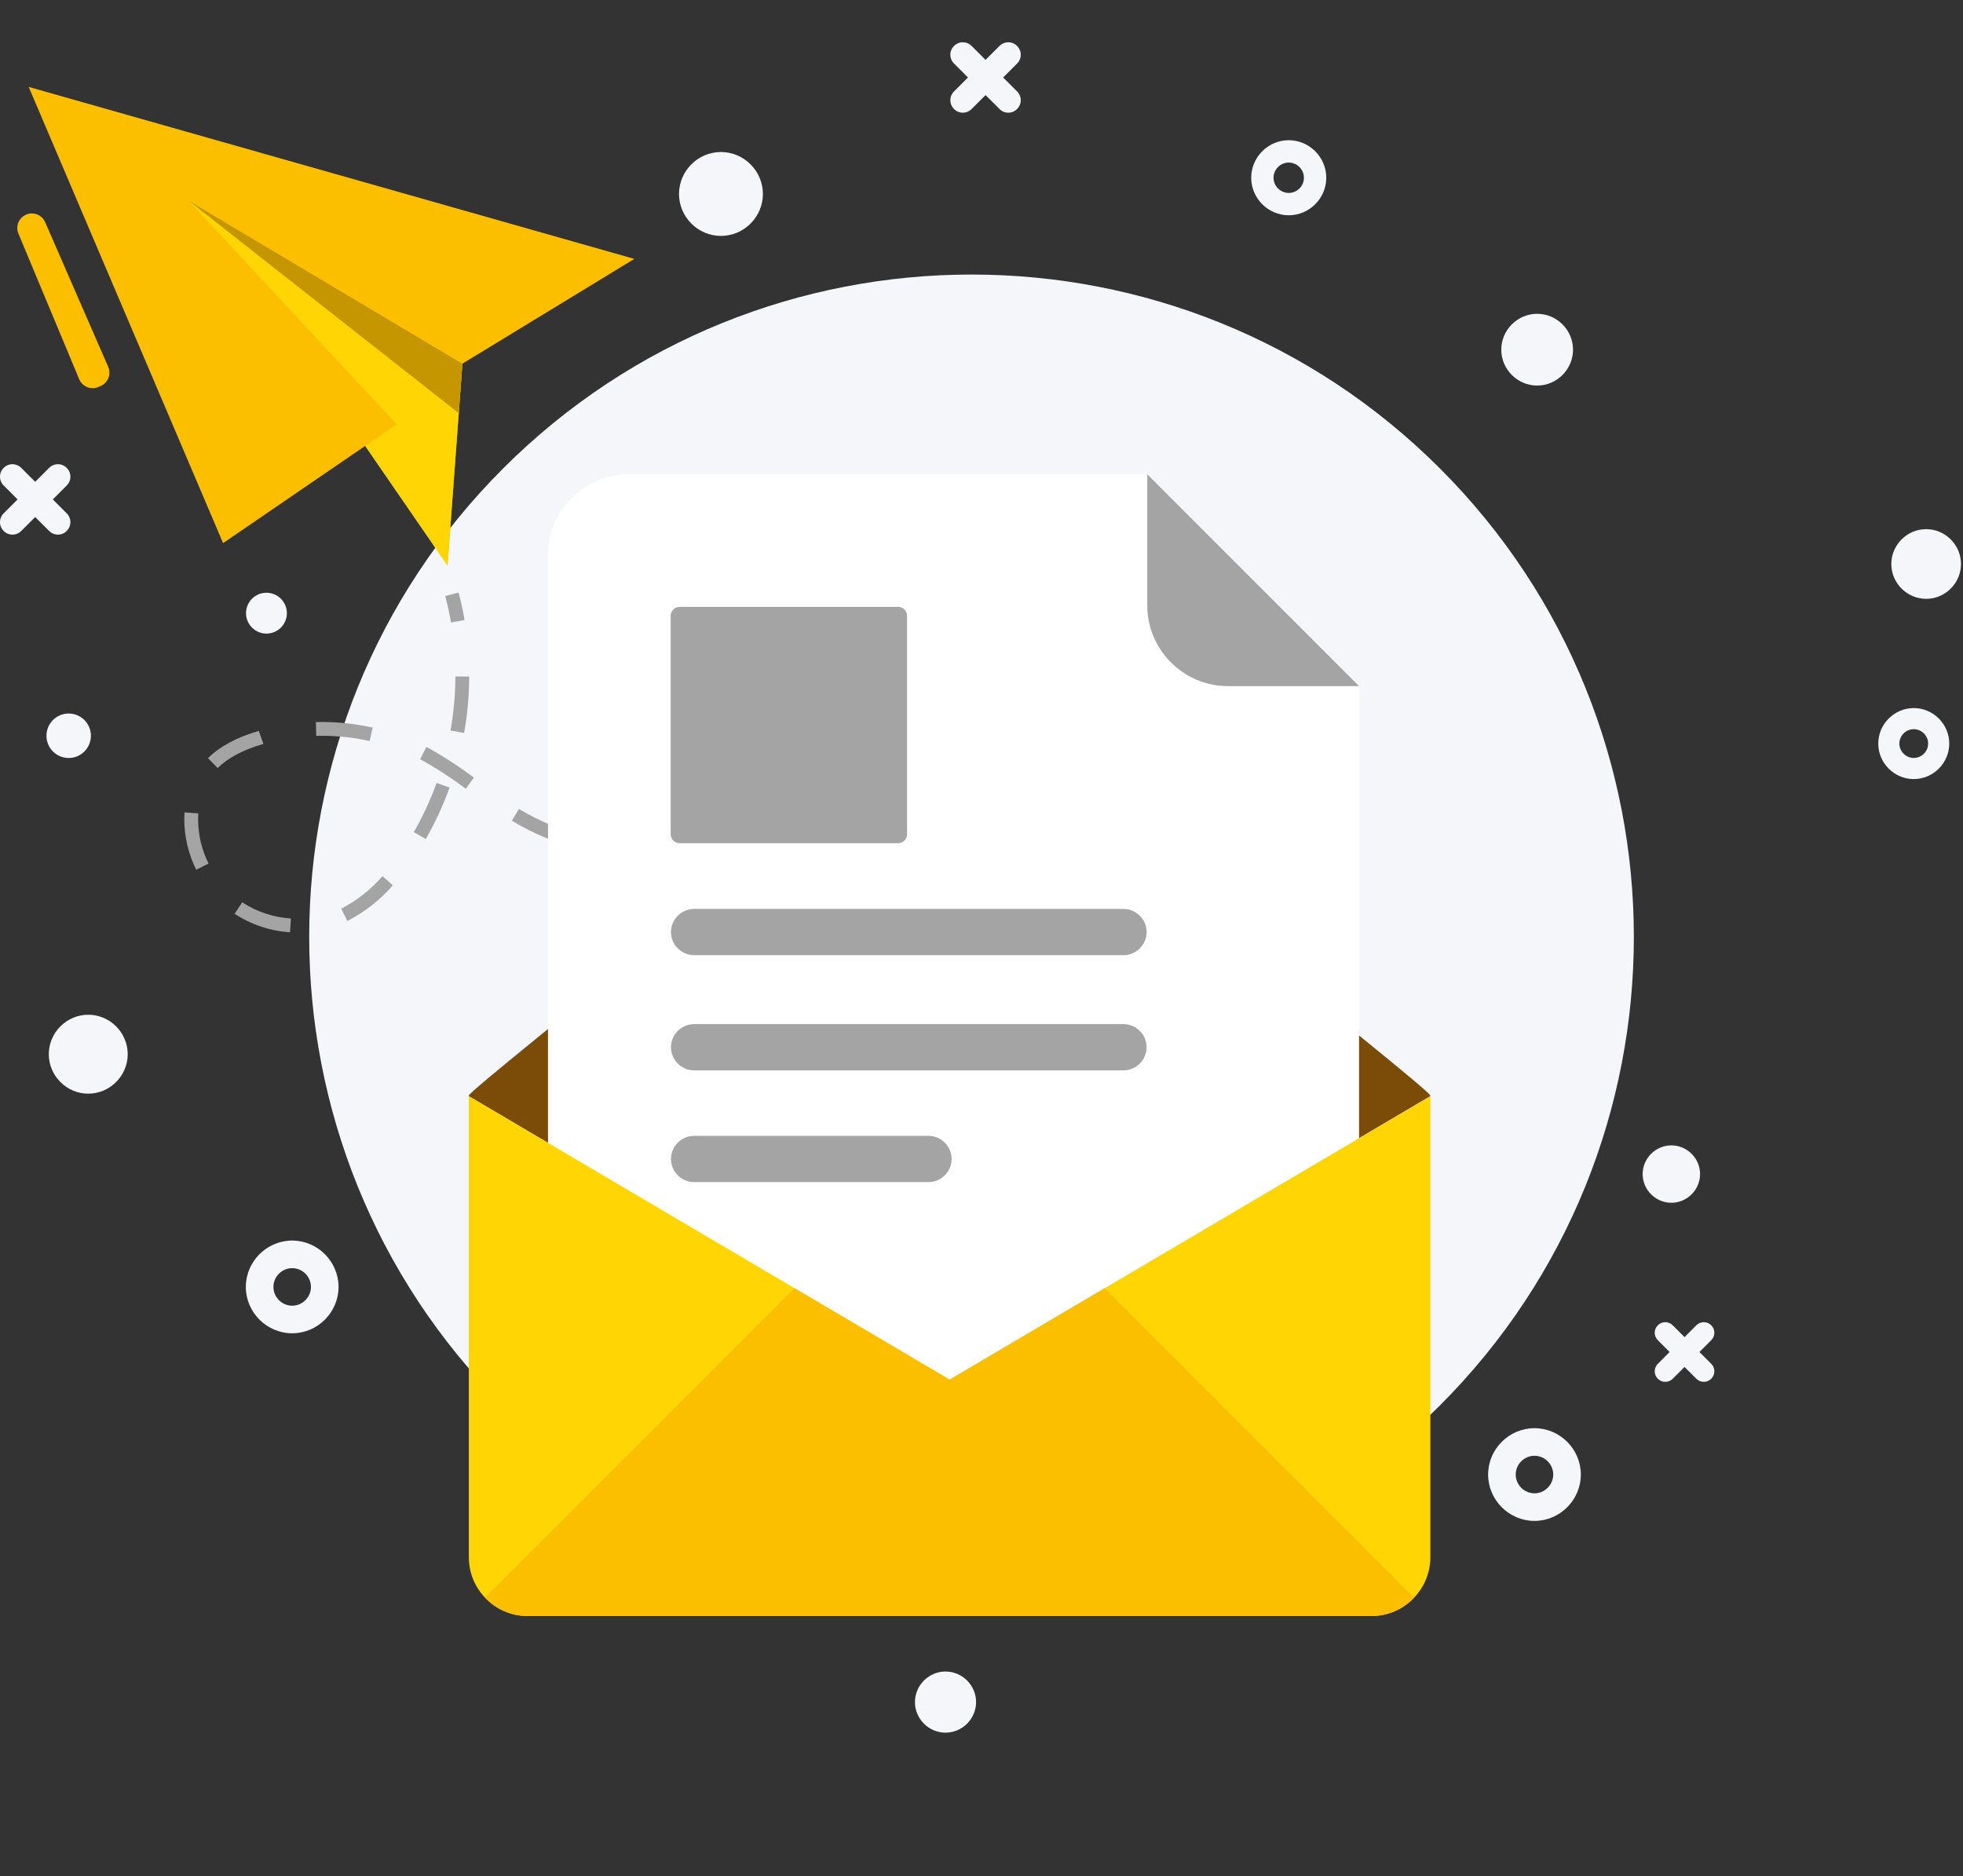<?xml version="1.0" encoding="UTF-8" standalone="no"?><!DOCTYPE svg PUBLIC "-//W3C//DTD SVG 1.1//EN" "http://www.w3.org/Graphics/SVG/1.1/DTD/svg11.dtd"><svg width="100%" height="100%" viewBox="0 0 587 561" version="1.1" xmlns="http://www.w3.org/2000/svg" xmlns:xlink="http://www.w3.org/1999/xlink" xml:space="preserve" xmlns:serif="http://www.serif.com/" style="fill-rule:evenodd;clip-rule:evenodd;stroke-linejoin:round;stroke-miterlimit:1.414;"><rect x="0" y="0" width="587" height="561" fill="#333333" stroke="none"/><g><g><path d="M150.443,140.074c77.31,-77.31 202.841,-77.31 280.15,0c77.31,77.309 77.31,202.841 0,280.15c-77.309,77.31 -202.84,77.31 -280.15,0c-77.309,-77.309 -77.309,-202.841 0,-280.15Z" style="fill:#f5f6fa;"/><g><g><path d="M8.579,25.989l58.132,136.4l42.487,-29.069l24.622,35.777l4.443,-60.353l51.42,-31.333l-181.104,-51.422Z" style="fill:#fcbf00;fill-rule:nonzero;"/><path d="M118.617,126.863l-51.906,35.522l42.488,-29.066l24.622,35.777l4.443,-60.353l-81.936,-48.8l62.289,66.92Z" style="fill:#ffd504;fill-rule:nonzero;"/><path d="M137.175,123.537l-80.847,-63.591l81.936,48.8l-1.089,14.791Z" style="fill:#c69600;fill-rule:nonzero;"/></g><g><path d="M134.863,186.108c-0.458,-2.657 -1.04,-5.307 -1.728,-7.882l3.987,-1.066c0.719,2.692 1.327,5.467 1.807,8.244l-4.066,0.704Z" style="fill:#a5a4a4;fill-rule:nonzero;"/><path d="M86.726,278.754c-5.91,-0.373 -11.622,-2.279 -16.572,-5.53l2.281,-3.437c4.352,2.852 9.371,4.523 14.564,4.849l-0.273,4.118Zm17.141,-3.367l-1.82,-3.7c4.695,-2.426 8.885,-5.725 12.343,-9.721l3.071,2.756c-3.808,4.391 -8.423,8.011 -13.594,10.665Zm-45.2,-15.34c-2.317,-4.66 -3.534,-9.789 -3.557,-14.993c0,-0.417 0.01,-0.837 0.026,-1.254l0.051,-0.894l4.114,0.3l-0.041,0.751c-0.013,0.372 -0.022,0.735 -0.022,1.095c0.022,4.571 1.093,9.076 3.131,13.167l-3.702,1.828Zm159.655,-0.942l-0.019,-4.127c5.374,-0.026 10.9,-0.245 16.438,-0.652l0.3,4.114c-5.62,0.417 -11.246,0.64 -16.716,0.665l-0.003,0Zm-16.737,-0.541l-2.635,-0.2c-5.072,-0.423 -9.67,-0.993 -14.052,-1.753l0.7,-4.067c4.264,0.738 8.744,1.3 13.692,1.709l2.581,0.194l-0.286,4.117Zm50.084,-1.877l-0.557,-4.089c5.307,-0.722 10.777,-1.626 16.26,-2.682l0.78,4.051c-5.55,1.072 -11.096,1.988 -16.48,2.72l-0.003,0Zm-83.167,-4.172c-4.681,-1.574 -9.206,-3.579 -13.517,-5.988c-0.646,-0.363 -1.292,-0.741 -1.928,-1.126l2.132,-3.535c0.6,0.363 1.206,0.719 1.82,1.063c4.09,2.286 8.382,4.189 12.823,5.683l-1.33,3.903Zm-41.181,-1.642l-3.58,-2.056c2.694,-4.697 4.972,-9.622 6.806,-14.717l3.882,1.4c-1.916,5.322 -4.294,10.466 -7.105,15.374l-0.003,-0.001Zm157.141,-0.458l-0.971,-4.009c5.161,-1.254 10.532,-2.676 15.961,-4.229l1.136,3.968c-5.482,1.569 -10.904,3.004 -16.123,4.27l-0.003,0Zm32.065,-9.139l-1.273,-3.927c5.244,-1.699 10.462,-3.474 15.655,-5.323l1.381,3.892c-5.223,1.853 -10.476,3.64 -15.76,5.359l-0.003,-0.001Zm-177.249,-5.437c-3.917,-2.955 -8.021,-5.655 -12.286,-8.082l-1.381,-0.732l1.89,-3.669c0.493,0.251 0.983,0.516 1.47,0.78c4.419,2.516 8.674,5.311 12.737,8.369l-2.43,3.334Zm-74.2,-6.2l-2.886,-2.95c3.634,-3.557 8.6,-6.224 15.187,-8.149l1.387,3.892c-6.057,1.766 -10.588,4.166 -13.681,7.202l-0.007,0.005Zm45.457,-8.057c-4.694,-1.05 -9.49,-1.58 -14.3,-1.581l-1.674,0.019l-0.1,-4.124c5.706,-0.143 11.409,0.415 16.979,1.661l-0.905,4.025Zm28.249,-2.431l-4.063,-0.722c0.944,-5.335 1.434,-10.74 1.464,-16.158l4.127,0.019c-0.028,5.652 -0.537,11.291 -1.52,16.856l-0.008,0.005Z" style="fill:#a5a4a4;fill-rule:nonzero;"/><path d="M348.089,230.099l-1.467,-3.857c2.568,-0.98 5.133,-1.972 7.694,-2.975l1.5,3.847c-2.569,1.002 -5.144,1.997 -7.727,2.985Z" style="fill:#00c8b7;fill-rule:nonzero;"/></g><g><path d="M427.704,327.768l-143.76,84.777l-143.758,-84.777c-0.004,-0.078 0.004,-0.156 0.022,-0.232c0.118,-0.538 8.054,-7.163 20.155,-16.995c0.115,-0.092 0.21,-0.185 0.328,-0.28c39.695,-32.23 123.253,-98.233 123.253,-98.233c0,0 83.561,66 123.256,98.233c12.289,9.972 20.365,16.712 20.482,17.275c0.018,0.076 0.026,0.154 0.022,0.232Z" style="fill:#7a4c08;fill-rule:nonzero;"/><g><path d="M343.067,141.818l-155.112,0c-13.216,0.001 -24.09,10.875 -24.091,24.091l0,234.52c0.001,13.214 10.875,24.087 24.089,24.087c0.001,0 0.001,0 0.002,0l194.359,0c0.001,0 0.001,0 0.002,0c13.214,0 24.088,-10.873 24.089,-24.087l0,-195.274l-63.338,-63.337Z" style="fill:#fff;fill-rule:nonzero;"/><path d="M343.067,181.067c0,13.214 10.873,24.087 24.087,24.087c0.001,0 0.003,0 0.004,0l39.246,0l-63.337,-63.337l0,39.25Z" style="fill:#a5a4a4;fill-rule:nonzero;"/><path d="M271.234,184.157c0,-1.489 -1.208,-2.697 -2.697,-2.697l-65.281,0c-1.489,0 -2.697,1.208 -2.697,2.697l0,65.281c0,1.489 1.208,2.697 2.697,2.697l65.281,0c1.489,0 2.697,-1.208 2.697,-2.697l0,-65.281Z" style="fill:#a5a4a4;"/><path d="M335.959,271.775l-128.4,0c-3.793,0.001 -6.913,3.121 -6.914,6.914c0.001,3.793 3.121,6.913 6.914,6.914l128.4,0c3.793,-0.001 6.913,-3.121 6.914,-6.914c-0.001,-3.793 -3.121,-6.913 -6.914,-6.914Z" style="fill:#a5a4a4;fill-rule:nonzero;"/><path d="M335.959,306.217l-128.4,0c-3.793,0.001 -6.913,3.121 -6.914,6.914c0.001,3.793 3.121,6.913 6.914,6.914l128.4,0c3.793,-0.001 6.913,-3.121 6.914,-6.914c-0.001,-3.793 -3.121,-6.913 -6.914,-6.914Z" style="fill:#a5a4a4;fill-rule:nonzero;"/><path d="M277.646,339.627l-70.089,0c-3.793,0.001 -6.913,3.121 -6.914,6.914c0.001,3.793 3.121,6.913 6.914,6.914l70.089,0c3.793,-0.001 6.913,-3.121 6.914,-6.914c-0.001,-3.793 -3.121,-6.913 -6.914,-6.914Z" style="fill:#a5a4a4;fill-rule:nonzero;"/></g><g><path d="M427.72,327.765l0,137.919c-0.026,9.601 -7.919,17.493 -17.52,17.517l-252.526,0c-9.591,-0.028 -17.469,-7.926 -17.472,-17.517l0,-137.919l143.758,84.761l143.76,-84.761Z" style="fill:#ffd504;fill-rule:nonzero;"/><path d="M422.861,477.712l-92.528,-92.528l-46.374,27.339l-46.39,-27.352l-92.529,92.538c3.273,3.494 7.851,5.483 12.639,5.492l252.521,0c4.794,-0.01 9.377,-1.997 12.661,-5.489Z" style="fill:#fcbf00;fill-rule:nonzero;"/></g></g><path d="M13.507,66.434l18.856,43.268c0.237,0.546 0.359,1.136 0.359,1.731c0,1.732 -1.035,3.306 -2.625,3.993l-0.671,0.29c-0.544,0.235 -1.131,0.356 -1.724,0.356c-1.745,0 -3.328,-1.049 -4.007,-2.656l-18.182,-43.561c-0.225,-0.534 -0.341,-1.108 -0.341,-1.688c0,-1.815 1.138,-3.449 2.841,-4.078c2.151,-0.796 4.581,0.241 5.494,2.345Z" style="fill:#fcbf00;fill-rule:nonzero;"/></g></g><g><path d="M87.375,370.938c0,0 -0.001,0 -0.001,0c-7.604,0 -13.862,6.258 -13.862,13.862c0,7.604 6.258,13.862 13.862,13.862c7.604,0 13.861,-6.256 13.862,-13.86c0,-0.001 0,-0.002 0,-0.003c0,-7.604 -6.257,-13.861 -13.861,-13.861l0,0Zm0,19.474c0,0 -0.001,0 -0.001,0c-3.078,0 -5.611,-2.533 -5.611,-5.611c0,-3.078 2.533,-5.611 5.611,-5.611c3.078,0 5.611,2.533 5.611,5.611c0,0 0,0.001 0,0.001c-0.001,3.077 -2.533,5.609 -5.61,5.61Z" style="fill:#f5f6fa;fill-rule:nonzero;"/><path d="M458.859,427.036c0,0 -0.001,0 -0.001,0c-7.604,0 -13.862,6.258 -13.862,13.862c0,7.604 6.258,13.862 13.862,13.862c7.604,0 13.862,-6.258 13.862,-13.862l0,-0.002c0,-7.603 -6.257,-13.86 -13.86,-13.86c0,0 -0.001,0 -0.001,0Zm0,19.474c0,0 -0.001,0 -0.001,0c-3.078,0 -5.611,-2.533 -5.611,-5.611c0,-3.078 2.533,-5.611 5.611,-5.611c3.077,0 5.61,2.532 5.611,5.609c-0.001,3.078 -2.532,5.611 -5.61,5.613Z" style="fill:#f5f6fa;fill-rule:nonzero;"/><path d="M572.274,211.72c-5.823,0 -10.615,4.792 -10.615,10.615c0,5.823 4.792,10.615 10.615,10.615c5.823,0 10.615,-4.792 10.615,-10.615c0,0 0,-0.001 0,-0.001c0,-5.823 -4.791,-10.614 -10.614,-10.614c0,0 -0.001,0 -0.001,0Zm0,14.911c-2.359,0 -4.3,-1.941 -4.3,-4.3c0,-2.359 1.941,-4.3 4.3,-4.3c2.359,0 4.3,1.941 4.3,4.3c0,2.359 -1.941,4.3 -4.3,4.3Z" style="fill:#f5f6fa;fill-rule:nonzero;"/><path d="M385.375,41.924c-6.157,0 -11.223,5.066 -11.223,11.223c0,6.157 5.066,11.223 11.223,11.223c6.157,0 11.223,-5.066 11.223,-11.223c0,0 0,-0.001 0,-0.001c0,-6.156 -5.066,-11.222 -11.222,-11.222c0,0 -0.001,0 -0.001,0Zm0,15.767c0,0 -0.001,0 -0.001,0c-2.492,0 -4.542,-2.05 -4.542,-4.542c0,-2.492 2.05,-4.542 4.542,-4.542c2.491,0 4.541,2.049 4.542,4.54c0,0.001 0,0.001 0,0.002c0,2.491 -2.05,4.541 -4.541,4.542Z" style="fill:#f5f6fa;fill-rule:nonzero;"/><path d="M26.391,303.414c-6.473,0 -11.8,5.327 -11.8,11.8c0,6.473 5.327,11.8 11.8,11.8c6.473,0 11.8,-5.327 11.8,-11.8c0,-6.473 -5.327,-11.8 -11.8,-11.8Z" style="fill:#f5f6fa;fill-rule:nonzero;"/><path d="M499.789,342.473c-4.708,0 -8.582,3.874 -8.582,8.582c0,4.708 3.874,8.582 8.582,8.582c4.708,0 8.582,-3.874 8.582,-8.582c0,-4.708 -3.874,-8.582 -8.582,-8.582Z" style="fill:#f5f6fa;fill-rule:nonzero;"/><path d="M215.589,45.453c-6.881,0 -12.543,5.662 -12.543,12.543c0,6.881 5.662,12.543 12.543,12.543c6.881,0 12.543,-5.662 12.543,-12.543c-0.001,-6.881 -5.662,-12.542 -12.543,-12.543Z" style="fill:#f5f6fa;fill-rule:nonzero;"/><path d="M282.738,499.798c0,0 -0.001,0 -0.001,0c-5.014,0 -9.14,4.126 -9.14,9.14c0,5.014 4.126,9.14 9.14,9.14c5.013,0 9.139,-4.125 9.14,-9.138c0.001,-5.014 -4.125,-9.141 -9.139,-9.142Z" style="fill:#f5f6fa;fill-rule:nonzero;"/><path d="M459.657,93.831c-5.884,0.001 -10.726,4.844 -10.726,10.728c0,5.885 4.843,10.728 10.728,10.728c5.884,0 10.727,-4.842 10.728,-10.726c0,-0.001 0,-0.001 0,-0.002c0,-5.885 -4.843,-10.728 -10.728,-10.728c-0.001,0 -0.001,0 -0.002,0Z" style="fill:#f5f6fa;fill-rule:nonzero;"/><circle cx="79.676" cy="183.342" r="6.106" style="fill:#f5f6fa;"/><path d="M575.981,158.221c-5.715,0 -10.418,4.703 -10.418,10.418c0,5.715 4.703,10.418 10.418,10.418c5.714,0 10.416,-4.701 10.418,-10.415c0,-0.001 0,-0.001 0,-0.002c0,-5.715 -4.703,-10.418 -10.418,-10.419Z" style="fill:#f5f6fa;fill-rule:nonzero;"/><circle cx="20.538" cy="219.996" r="6.647" style="fill:#f5f6fa;"/><path d="M299.974,23.168l4.175,-4.175c0.698,-0.698 1.09,-1.645 1.09,-2.631c0,-2.041 -1.679,-3.721 -3.72,-3.721c-0.986,0 -1.933,0.392 -2.63,1.089l-4.175,4.175l-4.175,-4.175c-0.698,-0.698 -1.645,-1.09 -2.632,-1.09c-2.041,0 -3.721,1.68 -3.721,3.721c0,0.987 0.392,1.934 1.09,2.632l4.175,4.175l-4.175,4.175c-0.698,0.698 -1.09,1.645 -1.09,2.631c0,2.042 1.68,3.722 3.722,3.722c0.986,0 1.933,-0.392 2.631,-1.09l4.175,-4.175l4.175,4.175c0.697,0.697 1.644,1.089 2.63,1.089c2.041,0 3.72,-1.68 3.72,-3.721c0,-0.986 -0.392,-1.933 -1.09,-2.631l-4.175,-4.175Z" style="fill:#f5f6fa;fill-rule:nonzero;"/><path d="M15.786,149.331l4.175,-4.175c0.698,-0.698 1.09,-1.645 1.09,-2.631c0,-2.042 -1.68,-3.722 -3.722,-3.722c-0.986,0 -1.933,0.392 -2.631,1.09l-4.175,4.175l-4.175,-4.175c-0.698,-0.698 -1.645,-1.09 -2.631,-1.09c-2.042,0 -3.722,1.68 -3.722,3.722c0,0.986 0.392,1.933 1.09,2.631l4.175,4.175l-4.175,4.175c-0.698,0.698 -1.09,1.645 -1.09,2.631c0,2.042 1.68,3.722 3.722,3.722c0.986,0 1.933,-0.392 2.631,-1.09l4.175,-4.175l4.175,4.175c0.698,0.698 1.645,1.09 2.631,1.09c2.042,0 3.722,-1.68 3.722,-3.722c0,-0.986 -0.392,-1.933 -1.09,-2.631l-4.175,-4.175Z" style="fill:#f5f6fa;fill-rule:nonzero;"/><path d="M508.186,404.26l3.538,-3.535c0.591,-0.591 0.923,-1.393 0.923,-2.229c0,-1.729 -1.423,-3.152 -3.152,-3.152c-0.836,0 -1.638,0.332 -2.229,0.923l-3.535,3.533l-3.535,-3.535c-0.591,-0.591 -1.393,-0.923 -2.229,-0.923c-1.729,0 -3.152,1.423 -3.152,3.152c0,0.836 0.332,1.638 0.923,2.229l3.535,3.535l-3.535,3.542c-0.591,0.591 -0.923,1.393 -0.923,2.229c0,1.729 1.423,3.152 3.152,3.152c0.836,0 1.638,-0.332 2.229,-0.923l3.535,-3.535l3.535,3.535c0.591,0.591 1.393,0.923 2.229,0.923c1.729,0 3.152,-1.423 3.152,-3.152c0,-0.836 -0.332,-1.638 -0.923,-2.229l-3.538,-3.54Z" style="fill:#f5f6fa;fill-rule:nonzero;"/></g></g></svg>